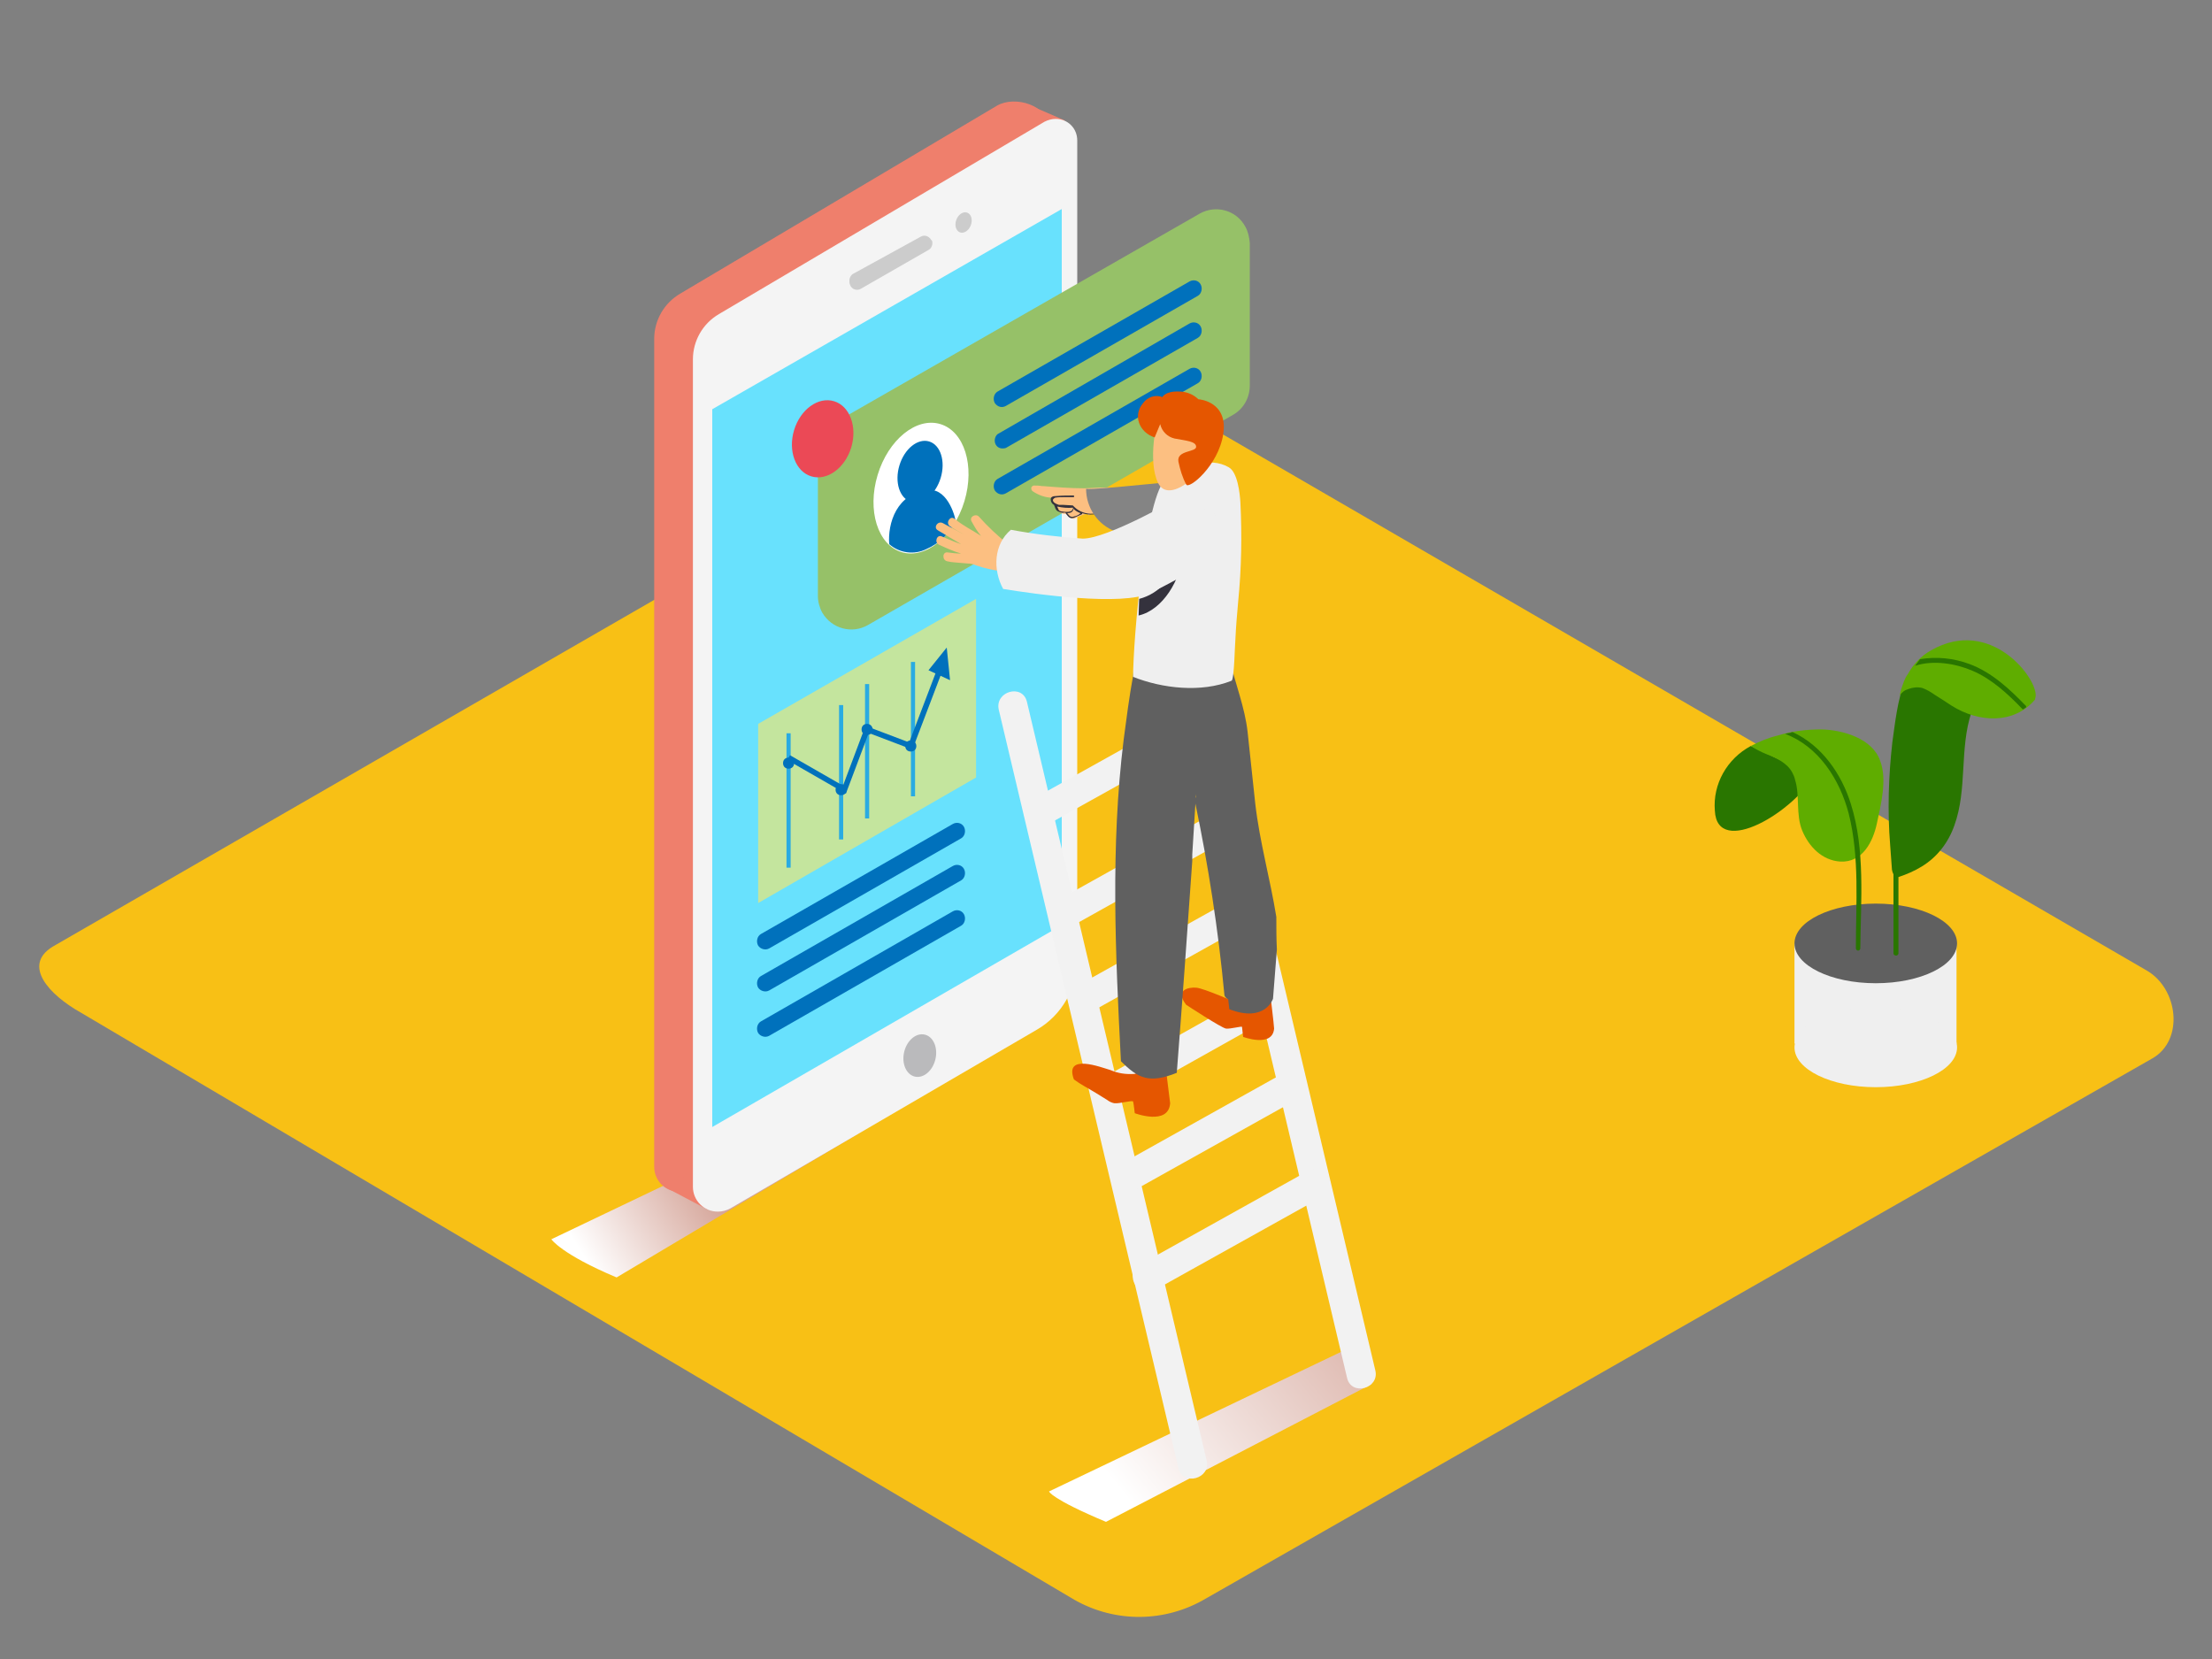 <?xml version="1.0" encoding="utf-8"?>
<!-- Generator: Adobe Illustrator 27.0.0, SVG Export Plug-In . SVG Version: 6.00 Build 0)  -->
<svg version="1.1" id="Layer_1" xmlns="http://www.w3.org/2000/svg" xmlns:xlink="http://www.w3.org/1999/xlink" x="0px" y="0px"
	 viewBox="0 0 400 300" style="enable-background:new 0 0 400 300;" xml:space="preserve">
<rect x="0" y="0" width="400" height="300" fill="#808080" stroke="none"/>
<style type="text/css">
	.st0{fill:#F8C015;}
	.st1{fill:url(#SVGID_1_);}
	.st2{fill:url(#SVGID_00000013157115895511126500000008857380182702088598_);}
	.st3{fill:#EF7F6C;}
	.st4{fill:#F4F4F4;}
	.st5{fill:#68E1FD;}
	.st6{fill:#BABABC;}
	.st7{fill:#CCCCCC;}
	.st8{fill:#96C168;}
	.st9{fill:#FFFFFF;}
	.st10{fill:#0071BC;}
	.st11{fill:#EB4956;}
	.st12{fill:#C4E59E;}
	.st13{fill:none;stroke:#29ABE2;stroke-width:0.75;stroke-miterlimit:10;}
	.st14{fill:none;stroke:#0071BC;stroke-miterlimit:10;}
	.st15{fill:#F2F2F2;}
	.st16{fill:#E55600;}
	.st17{fill:#606060;}
	.st18{fill:#FCBF81;}
	.st19{fill:#34323D;}
	.st20{fill:#848484;}
	.st21{fill:#EFEFEF;}
	.st22{fill:#297600;}
	.st23{fill:#5FAD00;}
</style>
<path class="st0" d="M194.3,289.3L14.6,183.1c-5.7-3.2-10.6-8.5-5.1-11.9l180.4-104c2.7-1.7,6.8-2.8,9.6-1.2l188.7,109.5
	c5.7,3.3,6.8,12.6,1,15.9L218,289.1C210.7,293.4,201.7,293.5,194.3,289.3z"/>
<linearGradient id="SVGID_1_" gradientUnits="userSpaceOnUse" x1="128.353" y1="85.859" x2="106.173" y2="71.719" gradientTransform="matrix(1 0 0 -1 0 299.89)">
	<stop  offset="0" style="stop-color:#D4A397"/>
	<stop  offset="1" style="stop-color:#FFFFFF"/>
</linearGradient>
<path class="st1" d="M154.1,198.1l-54.4,26c0,0,1.8,2.7,11.8,6.9l44.2-26.3"/>
<linearGradient id="SVGID_00000140694819921263962760000007695501534651538356_" gradientUnits="userSpaceOnUse" x1="255.324" y1="69.615" x2="204.414" y2="28.175" gradientTransform="matrix(1 0 0 -1 0 299.89)">
	<stop  offset="0" style="stop-color:#D4A397"/>
	<stop  offset="1" style="stop-color:#FFFFFF"/>
</linearGradient>
<path style="fill:url(#SVGID_00000140694819921263962760000007695501534651538356_);" d="M244.1,243.7l-54.4,26
	c0,0,0.3,1.3,10.3,5.5l48-24.9"/>
<polyline class="st3" points="185.9,18.9 192.6,21.8 186.2,24.6 184.6,21.3 "/>
<path class="st3" d="M125.1,214.8l55.4-32.3c4.5-2.6,7.3-7.5,7.3-12.8l1.8-146.7c0-3.9-6-5.8-9.3-3.9L123,53.1
	c-2.9,1.7-4.7,4.8-4.7,8.2V211c0,2.5,2,4.5,4.5,4.5C123.6,215.5,124.4,215.2,125.1,214.8z"/>
<polyline class="st3" points="120.7,214.9 127.9,218.7 127.1,213.6 122.1,212.7 "/>
<path class="st4" d="M132.1,218.5l55.4-32.3c4.5-2.6,7.3-7.5,7.3-12.8V25.4c0-2.2-1.7-3.9-3.9-3.9c-0.7,0-1.4,0.2-2,0.5L130,56.8
	c-2.9,1.7-4.7,4.8-4.7,8.2v149.6c0,2.5,2,4.5,4.5,4.5C130.6,219.1,131.4,218.9,132.1,218.5z"/>
<polygon class="st5" points="128.8,74 192,37.8 192,167.3 128.8,203.8 "/>
<ellipse transform="matrix(0.232 -0.973 0.973 0.232 -58.097 308.384)" class="st6" cx="166.3" cy="191" rx="3.9" ry="2.9"/>
<path class="st7" d="M168.6,44L168.6,44c0,0.5-0.3,1-0.7,1.2l-12.2,7c-0.7,0.4-1.5,0.2-1.9-0.5c-0.1-0.2-0.2-0.5-0.2-0.7v-0.3
	c0-0.5,0.3-1,0.7-1.2l12.2-6.7c0.7-0.4,1.5-0.1,1.9,0.6C168.6,43.5,168.6,43.8,168.6,44z"/>
<ellipse transform="matrix(0.347 -0.938 0.938 0.347 75.963 189.744)" class="st7" cx="174.3" cy="40.3" rx="1.9" ry="1.4"/>
<path class="st8" d="M151,76.4l66-37.8c2.9-1.6,6.6-0.6,8.2,2.4c0.5,0.9,0.7,1.9,0.8,2.9v25.8c0,2.2-1.1,4.2-3,5.3l-66,38
	c-2.9,1.7-6.6,0.7-8.3-2.2c-0.5-0.9-0.8-2-0.8-3v-26C147.9,79.5,149.1,77.5,151,76.4z"/>
<ellipse transform="matrix(0.289 -0.957 0.957 0.289 33.994 222.214)" class="st9" cx="166.6" cy="88.2" rx="12.1" ry="8.2"/>
<path class="st10" d="M181.9,73.4l34.7-19.9c0.7-0.4,0.9-1.4,0.5-2.1c-0.4-0.7-1.3-0.9-2-0.5l-34.7,19.9c-0.7,0.4-0.9,1.4-0.5,2.1
	C180.4,73.6,181.2,73.8,181.9,73.4z"/>
<path class="st10" d="M181.9,81l34.7-19.9c0.7-0.4,0.9-1.4,0.5-2.1c-0.4-0.7-1.3-0.9-2-0.5l-34.7,20c-0.6,0.5-0.7,1.5-0.2,2.1
	C180.6,81.1,181.3,81.2,181.9,81z"/>
<path class="st10" d="M181.9,89.2l34.7-19.9c0.7-0.4,0.9-1.4,0.5-2.1c-0.4-0.7-1.3-0.9-2-0.5l-34.7,19.9c-0.7,0.4-0.9,1.4-0.5,2.1
	C180.4,89.4,181.2,89.6,181.9,89.2z"/>
<ellipse transform="matrix(0.289 -0.957 0.957 0.289 36.75 219.909)" class="st10" cx="166.4" cy="85.2" rx="5.7" ry="3.9"/>
<path class="st10" d="M172.8,94.3c0.1-0.2-1.2-5.9-4.8-5.7c-5.9,0.5-7.5,6.1-7.2,9.8c1.8,1.6,4.5,2,6.7,0.9
	C169.8,98.3,171.6,96.6,172.8,94.3z"/>
<ellipse transform="matrix(0.289 -0.957 0.957 0.289 29.87 198.831)" class="st11" cx="148.8" cy="79.3" rx="7.1" ry="5.4"/>
<path class="st10" d="M170.3,126c-0.6,0-1,0.4-1,1s0.4,1,1,1s1-0.4,1-1S170.8,126,170.3,126z"/>
<polygon class="st12" points="176.5,108.3 137.1,130.9 137.1,163.3 176.5,140.6 "/>
<line class="st13" x1="142.6" y1="132.6" x2="142.6" y2="156.9"/>
<line class="st13" x1="152.1" y1="127.5" x2="152.1" y2="151.8"/>
<line class="st13" x1="156.8" y1="123.7" x2="156.8" y2="148"/>
<line class="st13" x1="165.1" y1="119.7" x2="165.1" y2="144"/>
<path class="st10" d="M142.6,137c-0.6,0-1,0.4-1,1s0.4,1,1,1s1-0.4,1-1S143.2,137,142.6,137z"/>
<path class="st10" d="M152.1,141.8c-0.6,0-1,0.4-1,1s0.4,1,1,1s1-0.4,1-1S152.7,141.8,152.1,141.8z"/>
<path class="st10" d="M156.8,130.9c-0.6,0-1,0.4-1,1s0.4,1,1,1s1-0.4,1-1S157.3,130.9,156.8,130.9z"/>
<path class="st10" d="M164.7,133.9c-0.6,0-1,0.4-1,1s0.4,1,1,1s1-0.4,1-1S165.2,133.9,164.7,133.9z"/>
<polyline class="st14" points="142.6,137 152.7,142.8 156.8,131.9 164.7,134.9 170.3,120.2 "/>
<polygon class="st10" points="167.9,121.2 171.8,123 171.2,117.1 "/>
<path class="st15" d="M216.2,110.6l32.5,137.2c0.8,3.3-4.3,4.7-5.1,1.4L211.1,112C210.3,108.7,215.4,107.3,216.2,110.6L216.2,110.6z
	"/>
<path class="st15" d="M185.7,126.9l32.5,137.2c0.8,3.3-4.3,4.7-5.1,1.4l-32.5-137.2C179.9,125,184.9,123.6,185.7,126.9L185.7,126.9z
	"/>
<path class="st15" d="M219.6,132.3l-30.5,17c-3,1.7-5.6-2.9-2.7-4.6l30.5-17C219.9,126,222.5,130.6,219.6,132.3z"/>
<path class="st15" d="M222.8,151.3l-29.2,16.3c-3,1.7-5.6-2.9-2.7-4.6l29.2-16.3C223.1,145.1,225.7,149.7,222.8,151.3z"/>
<path class="st15" d="M226.3,166.8l-29.2,16.3c-3,1.7-5.6-2.9-2.7-4.6l29.2-16.3C226.6,160.6,229.3,165.1,226.3,166.8L226.3,166.8z"
	/>
<path class="st15" d="M230.9,183.4L202,199.6c-3,1.7-5.6-2.9-2.7-4.6l28.9-16.2C231.3,177.2,233.9,181.7,230.9,183.4L230.9,183.4z"
	/>
<path class="st15" d="M234.9,198.6l-29,16.2c-3,1.7-5.6-2.9-2.7-4.6l29-16.2C235.2,192.4,237.8,196.9,234.9,198.6z"/>
<path class="st15" d="M239.3,216.3l-30.5,17c-3,1.7-5.6-2.9-2.7-4.6l30.5-17C239.6,210.1,242.2,214.6,239.3,216.3z"/>
<path class="st16" d="M223.8,181.4c0,0-6.1-2.7-7.5-2.8s-3.9,0.4-1.8,3.1c0,0,6.4,4.2,7.2,4.3s2.9-0.5,2.9-0.3s0.2,1.8,0.2,1.8
	s5.3,2,5.6-1.5c0-0.5-0.8-7.1-0.8-7.1"/>
<path class="st17" d="M230.8,165.8c-1.1-6.8-3-13.5-3.8-20.4c-0.5-4.4-0.9-8.7-1.4-13.1s-2.2-8.6-3.2-12.9c-0.1-0.2,0-0.4,0.2-0.5
	c0-0.2-0.1-0.3-0.1-0.4c-0.5-0.5-1.1-1-1.6-1.5l-7.4,5c0,0,0,4.6,0.3,11.2c0.9,3.9,1.5,7.3,2.5,10.9c-0.2,0.2-0.3,0.6-0.2,0.9
	c2.4,11.5,4.2,23.1,5.3,34.8c0,0.4,0.3,0.7,0.7,0.9l0.2,1.8c6.5,2.5,7.9-1.9,7.9-1.9s0.3-3.7,0.7-8.9
	C230.8,169.7,230.8,167.8,230.8,165.8z"/>
<path class="st18" d="M188,100.3l-0.2,0.1c0.2-0.4,0-0.9-0.4-1.1c-0.1,0-0.2-0.1-0.2-0.1c-0.4-0.1-0.8-0.1-1.1-0.1
	c0,0-0.1-0.1-0.1-0.1c-0.1-0.1-0.3-0.1-0.4-0.2c-0.2-0.2-0.4-0.2-0.6-0.2h-0.3c-0.3,0-0.6,0-1,0h-1.2c-0.1-0.1-0.1-0.2-0.2-0.2
	c-1.9-1.5-3.7-3.2-5.3-5c-0.6-0.6-1.8,0.1-1.3,0.9c0.5,0.9,1,1.8,1.7,2.6c-2-1.3-2.9-1.6-4.8-3.1c-0.8-0.6-1.6,0.7-0.9,1.3
	c0.5,0.4,2.2,1.3,2.7,1.6c-0.9-0.5-3-1.6-3.9-2.1s-1.8,0.8-0.9,1.3c1.4,0.8,2.8,1.7,4.2,2.5c-1.2-0.4-2.3-0.9-3.5-1.4
	c-0.9-0.4-1.4,1.1-0.5,1.5c1.3,0.6,2.6,1.2,4,1.6c-0.8,0-1.6-0.1-2.4-0.2c-1-0.2-1.1,1.4-0.1,1.6c0.8,0.2,1.6,0.2,2.5,0.3l1.2,0.1
	c0.5,0,1,0.1,1.4,0.3c1.7,0.6,3.5,1,5.3,1.1l0.4,0.1c0.2,0.1,0.5,0.1,0.7-0.1c2.1,0,4.2-0.6,6-1.7C189.5,101.2,188.9,99.8,188,100.3
	z"/>
<path class="st18" d="M201.1,88.3c0.1-0.3-4.6,0-5,0c-2.5,0-5-0.2-7.5-0.4c-0.1,0-0.2,0-0.2,0c-0.5-0.1-1-0.1-1.4-0.1
	c-0.3,0-0.6,0.3-0.5,0.6c0,0.2,0.1,0.3,0.2,0.4c1,0.7,2.3,1.2,3.6,1.2c0.1,0.4,0.2,0.8,0.4,1.2c0.1,0,0.2,0,0.3,0.1
	c0.1,0.2,0.2,0.3,0.3,0.5c0.1,0.1,0.1,0.2,0.1,0.4c0,0.1,0,0.1,0,0.2c0.4,0.4,0.9,0.6,1.4,0.5c0.3,0.5,0.8,0.8,1.3,0.9h0.1h0.1
	c0.7-0.4,1.5-0.7,2.2-0.9c0.1,0,0.3,0.1,0.3,0.2c0,0,0,0.1,0,0.1c0.5-0.3,1-0.6,1.4-1c0.1-0.1,0.2-0.2,0.2-0.3l0.3-0.1
	c0.3-0.1,0.5-0.4,0.4-0.7c0-0.1-0.1-0.2-0.1-0.2c0-0.1-0.1-0.1-0.1-0.1h0.3c0.2,0.3,0.6,0.3,0.9,0.1c0,0,0.1-0.1,0.1-0.1
	c0.2-0.2,0.2-0.6,0-0.9c-0.1-0.1-0.1-0.1-0.2-0.2h0.8c0.1,0,0.2-0.1,0.2-0.1c0,0,0-0.1,0-0.1c0,0,0,0,0-0.1c0.4,0,0.9,0,1.3,0.1
	C206.9,89.2,201.3,88.4,201.1,88.3z M199.7,90.3c-0.1,0.2-0.3,0.2-0.5,0.1c0.1-0.1,0.2-0.3,0.2-0.4l0,0c0.1,0,0.1-0.1,0.1-0.2
	c0,0,0,0,0,0l0,0C199.7,89.9,199.8,90.1,199.7,90.3C199.7,90.3,199.7,90.3,199.7,90.3L199.7,90.3z"/>
<path class="st18" d="M200.6,88.9c-0.7,0.3-1.5,0.4-2.2,0.3c-0.6,0-1.2,0.4-1.2,1.1c0,0,0,0,0,0c-0.3-0.1-0.6-0.3-0.8-0.4
	c-1.3-0.8-2.7,1.2-1.3,2c1,0.7,2.2,1.1,3.5,1.1c1.2-0.1,2.4-0.5,3.4-1c0.6-0.3,0.8-1.1,0.5-1.7c-0.1-0.1-0.2-0.3-0.3-0.4
	c0,0,0-0.1,0-0.1C201.9,89.2,201.3,88.8,200.6,88.9z"/>
<path class="st19" d="M199.2,92.5c-1.7,0.8-3.8,0.4-5.1-1c0,0-0.1-0.1-0.1-0.1l0,0l-1.7-0.1c-0.2,0-0.5,0-0.8,0
	c-0.4-0.1-1.8-0.7-0.7-1.3c0.6-0.1,1.1-0.1,1.7-0.1c0.6,0,1.1,0,1.6,0c0.2,0,0.2-0.3,0-0.3c-1,0-2,0-3.1,0.1c-0.5,0-1,0.1-1,0.6
	c0,0.4,0.2,0.8,0.6,1c0.2,0.4,0.2,0.8,0.6,1.1c0.4,0.2,0.8,0.4,1.2,0.3h0.3c0,0,0,0.1,0,0.1c0.3,0.4,0.6,0.9,1.1,0.9
	c0.2,0,0.5-0.1,0.7-0.2l1.1-0.5c0.1,0,0.1-0.1,0.1-0.2c0,0,0,0,0,0c1.2,0.4,2.4,0.3,3.6-0.2C199.5,92.7,199.4,92.4,199.2,92.5z
	 M192.1,92.5c-0.4,0-0.7-0.2-0.8-0.6c-0.1-0.1-0.1-0.2-0.1-0.3c0.9,0.2,1.9,0.3,2.8,0.2l0.1,0.1c-0.1,0-0.1,0.1-0.1,0.1
	C193.9,92.7,192.6,92.6,192.1,92.5L192.1,92.5z M194.2,93.4c-0.2,0.1-0.5,0.1-0.8-0.1c-0.1-0.2-0.3-0.3-0.4-0.5
	c0.5,0,1.1-0.2,1.1-0.8c0.4,0.4,0.8,0.6,1.3,0.8C195.1,93.1,194.7,93.3,194.2,93.4L194.2,93.4z"/>
<path class="st20" d="M217.2,86.8c-0.8-0.3-19.3,1.9-20.8,1.6c0,3.4,2.1,6.5,5.3,7.7c0,0,13.5,2.7,17.7,0.6"/>
<path class="st16" d="M210.6,191.3l-3.6,1.3c-0.2,0.7-0.8,1.2-1.4,1.3c-0.1,0.2-0.3,0.3-0.5,0.3c-1.5,0.1-2.9-0.1-4.3-0.7
	c-1.7-0.5-8.4-3.1-6.6,1.7c1.2,0.9,2.6,1.6,3.9,2.4c0.7,0.4,1.4,0.9,2.1,1.3c0.4,0.3,0.8,0.5,1.3,0.6c1,0.1,3.3-0.6,3.4-0.3
	s0.3,2.1,0.3,2.1s6.1,2.3,6.4-1.8C211.5,198.9,210.6,191.3,210.6,191.3z"/>
<path class="st17" d="M215.6,154.5c0.8-12.1,1.2-24.3,3.7-36.1c0.1-3.1,2.1-1.1,2-2.3c-1.1-9.9-15.6,1.9-15.6,1.9
	c-0.6,0.5-0.7,3.5-0.8,4.2c-0.7,3.8-1.2,7.7-1.7,11.5c-2.4,19.4-1.5,38.8-0.5,58.2c3.1,3.1,5.1,4.1,10.1,2.1
	c1-12.8,1.9-25.5,2.8-38.3L215.6,154.5z"/>
<path class="st21" d="M223.9,108.8c0.6-6,0.7-12,0.4-18c-0.1-1.6-0.5-5.4-2.1-6.3c-3.4-2-8.2-0.2-11.2,1.9c-3.9,2.9-6.1,29.5-6.1,36
	c5.3,2.1,12.3,2.9,17.8,0.7c0.5-0.2,0.6-6.7,0.7-7.5C223.5,113.3,223.7,111.1,223.9,108.8z"/>
<path class="st19" d="M212.8,100.2c-0.3,3.9-3,7.1-6.8,8.1c0,0.4-0.1,2.7-0.1,3c4.4-1,7.6-6.5,8-11.1
	C214,99.4,212.9,99.4,212.8,100.2z"/>
<path class="st18" d="M209.5,75.7c-0.3,0.2-2,7.6-0.1,11.6s8.3-1.7,9.4-5.2S215.9,72.7,209.5,75.7z"/>
<path class="st16" d="M209.8,76.7c0.3,1.3,1.3,2.3,2.6,2.6c2.1,0.4,3.9,0.5,3.9,1.5s-3.6,0.6-3.2,2.7c0.3,1.4,0.7,2.8,1.4,4.1
	c0.4,1,5.8-3.3,6.7-9.1s-4.2-6.3-4.5-6.3c-0.9-0.9-2.2-1.4-3.5-1.4c-2.5-0.1-3,1-3,1c-1.3-0.5-2.7,0-3.5,1.1
	c-1.9,2.2-0.7,5.3,2.1,6.2L209.8,76.7z"/>
<path class="st21" d="M212.8,90.2c0,0-12.5,7.2-17,7.2c-4.4-0.3-8.7-0.8-13-1.6c-3.1,2.6-3.3,7.2-1.4,10.7
	c5.5,0.9,21.6,3.2,26.7,0.7c6.1-3,12.9-7.1,12.9-7.1S227.1,94,212.8,90.2z"/>
<polyline class="st21" points="324.5,170.6 324.5,188.7 353.8,188.7 353.8,170.6 "/>
<ellipse class="st17" cx="339.2" cy="170.6" rx="14.7" ry="7.2"/>
<ellipse class="st21" cx="339.2" cy="189.4" rx="14.7" ry="7.2"/>
<path class="st22" d="M355.6,128.4c-3.1-1.3-7.4-5.5-11.1-5.3c-1.4,3.5-1.8,7.6-2.3,11.1c-0.7,6.2-0.9,12.4-0.4,18.6
	c0.1,1.4,0.2,2.8,0.3,4.1c0,0.4,0.1,0.8,0.3,1.2c0,4.8,0,9.6,0,14.3c0,0.3,0.3,0.4,0.5,0.4c0.2,0,0.4-0.2,0.4-0.4
	c0-4.6,0-9.2,0-13.8c1.5-0.5,2.9-1.1,4.2-1.9c2.8-1.7,4.8-4.3,5.9-7.4c2.4-6.6,0.9-13.9,3.1-20.5
	C356.2,128.7,355.9,128.6,355.6,128.4z"/>
<path class="st23" d="M349.2,117.6c-1.8,1-3.2,2.5-4.2,4.3c-0.3,0.4-0.5,0.8-0.7,1.3l-0.1,0.3l0,0c-0.3,0.7-0.5,1.5-0.7,2.3
	c0.4-0.6,0.9-1,1.6-1.2c0.8-0.3,1.6-0.4,2.5-0.2c0.8,0.3,1.5,0.7,2.2,1.2c1,0.6,2,1.3,3.1,2c4.9,3.1,11.3,3.4,15.1-1.1
	c0-0.2,0.1-0.4,0.1-0.5C368.6,122.8,360,111.4,349.2,117.6z"/>
<path class="st22" d="M365.8,128.3c0.2-0.1,0.4-0.3,0.6-0.4c0-0.1,0-0.3-0.1-0.3c-2.9-3-6.1-6-10.1-7.5c-2.9-1.1-6-1.4-9-0.9
	c-0.3,0.4-0.6,0.8-0.9,1.2c3.3-1.1,7.4-0.4,10.4,0.9c3.5,1.5,6.4,4.2,9,6.9C365.7,128.2,365.8,128.3,365.8,128.3z"/>
<path class="st22" d="M316.6,134.9c-4.3,2.3-6.9,6.9-6.5,11.7c0.4,8.6,14.6,0.2,18.4-7.1s4.4,3.1,4.4,3.1"/>
<path class="st23" d="M329.4,131.9c-2.7,0-5.3,0.3-7.9,1.1c-1.7,0.4-3.4,1.1-4.9,1.9c0.9,0.6,1.9,1.1,2.9,1.5
	c1.8,0.7,3.7,1.6,4.6,3.3c0.2,0.4,0.4,0.8,0.5,1.3c0.9,2.8,0.1,6.3,1.3,9.2s3.6,5.4,6.9,5.6c4,0.2,5.9-3.6,6.6-6.9s1.9-7.9,0.6-11.3
	C338.6,133.5,333.2,132,329.4,131.9z"/>
<path class="st22" d="M334.7,145.4c-1.7-5.5-5.3-10.6-10.5-13H324l-0.2,0.1l-1,0.2c6.1,2.3,9.9,8.3,11.5,14.4
	c2,7.9,1.3,16.4,1.3,24.4c0,0.2,0.2,0.4,0.4,0.4c0.2,0,0.4-0.2,0.4-0.4C336.5,162.9,337.3,153.6,334.7,145.4z"/>
<path class="st10" d="M139.1,171.5l34.7-19.9c0.7-0.4,0.9-1.4,0.5-2.1c-0.4-0.7-1.3-0.9-2-0.5l-34.7,19.9c-0.7,0.4-0.9,1.4-0.5,2.1
	C137.5,171.6,138.4,171.9,139.1,171.5L139.1,171.5z"/>
<path class="st10" d="M139.1,179.1l34.7-19.9c0.7-0.4,0.9-1.4,0.5-2.1c-0.4-0.7-1.3-0.9-2-0.5l-34.7,19.9c-0.7,0.4-0.9,1.4-0.5,2.1
	C137.5,179.2,138.4,179.5,139.1,179.1L139.1,179.1z"/>
<path class="st10" d="M139.1,187.3l34.7-19.9c0.7-0.4,0.9-1.4,0.5-2.1c-0.4-0.7-1.3-0.9-2-0.5l-34.7,19.9c-0.7,0.4-0.9,1.4-0.5,2.1
	C137.5,187.4,138.4,187.7,139.1,187.3z"/>
</svg>
